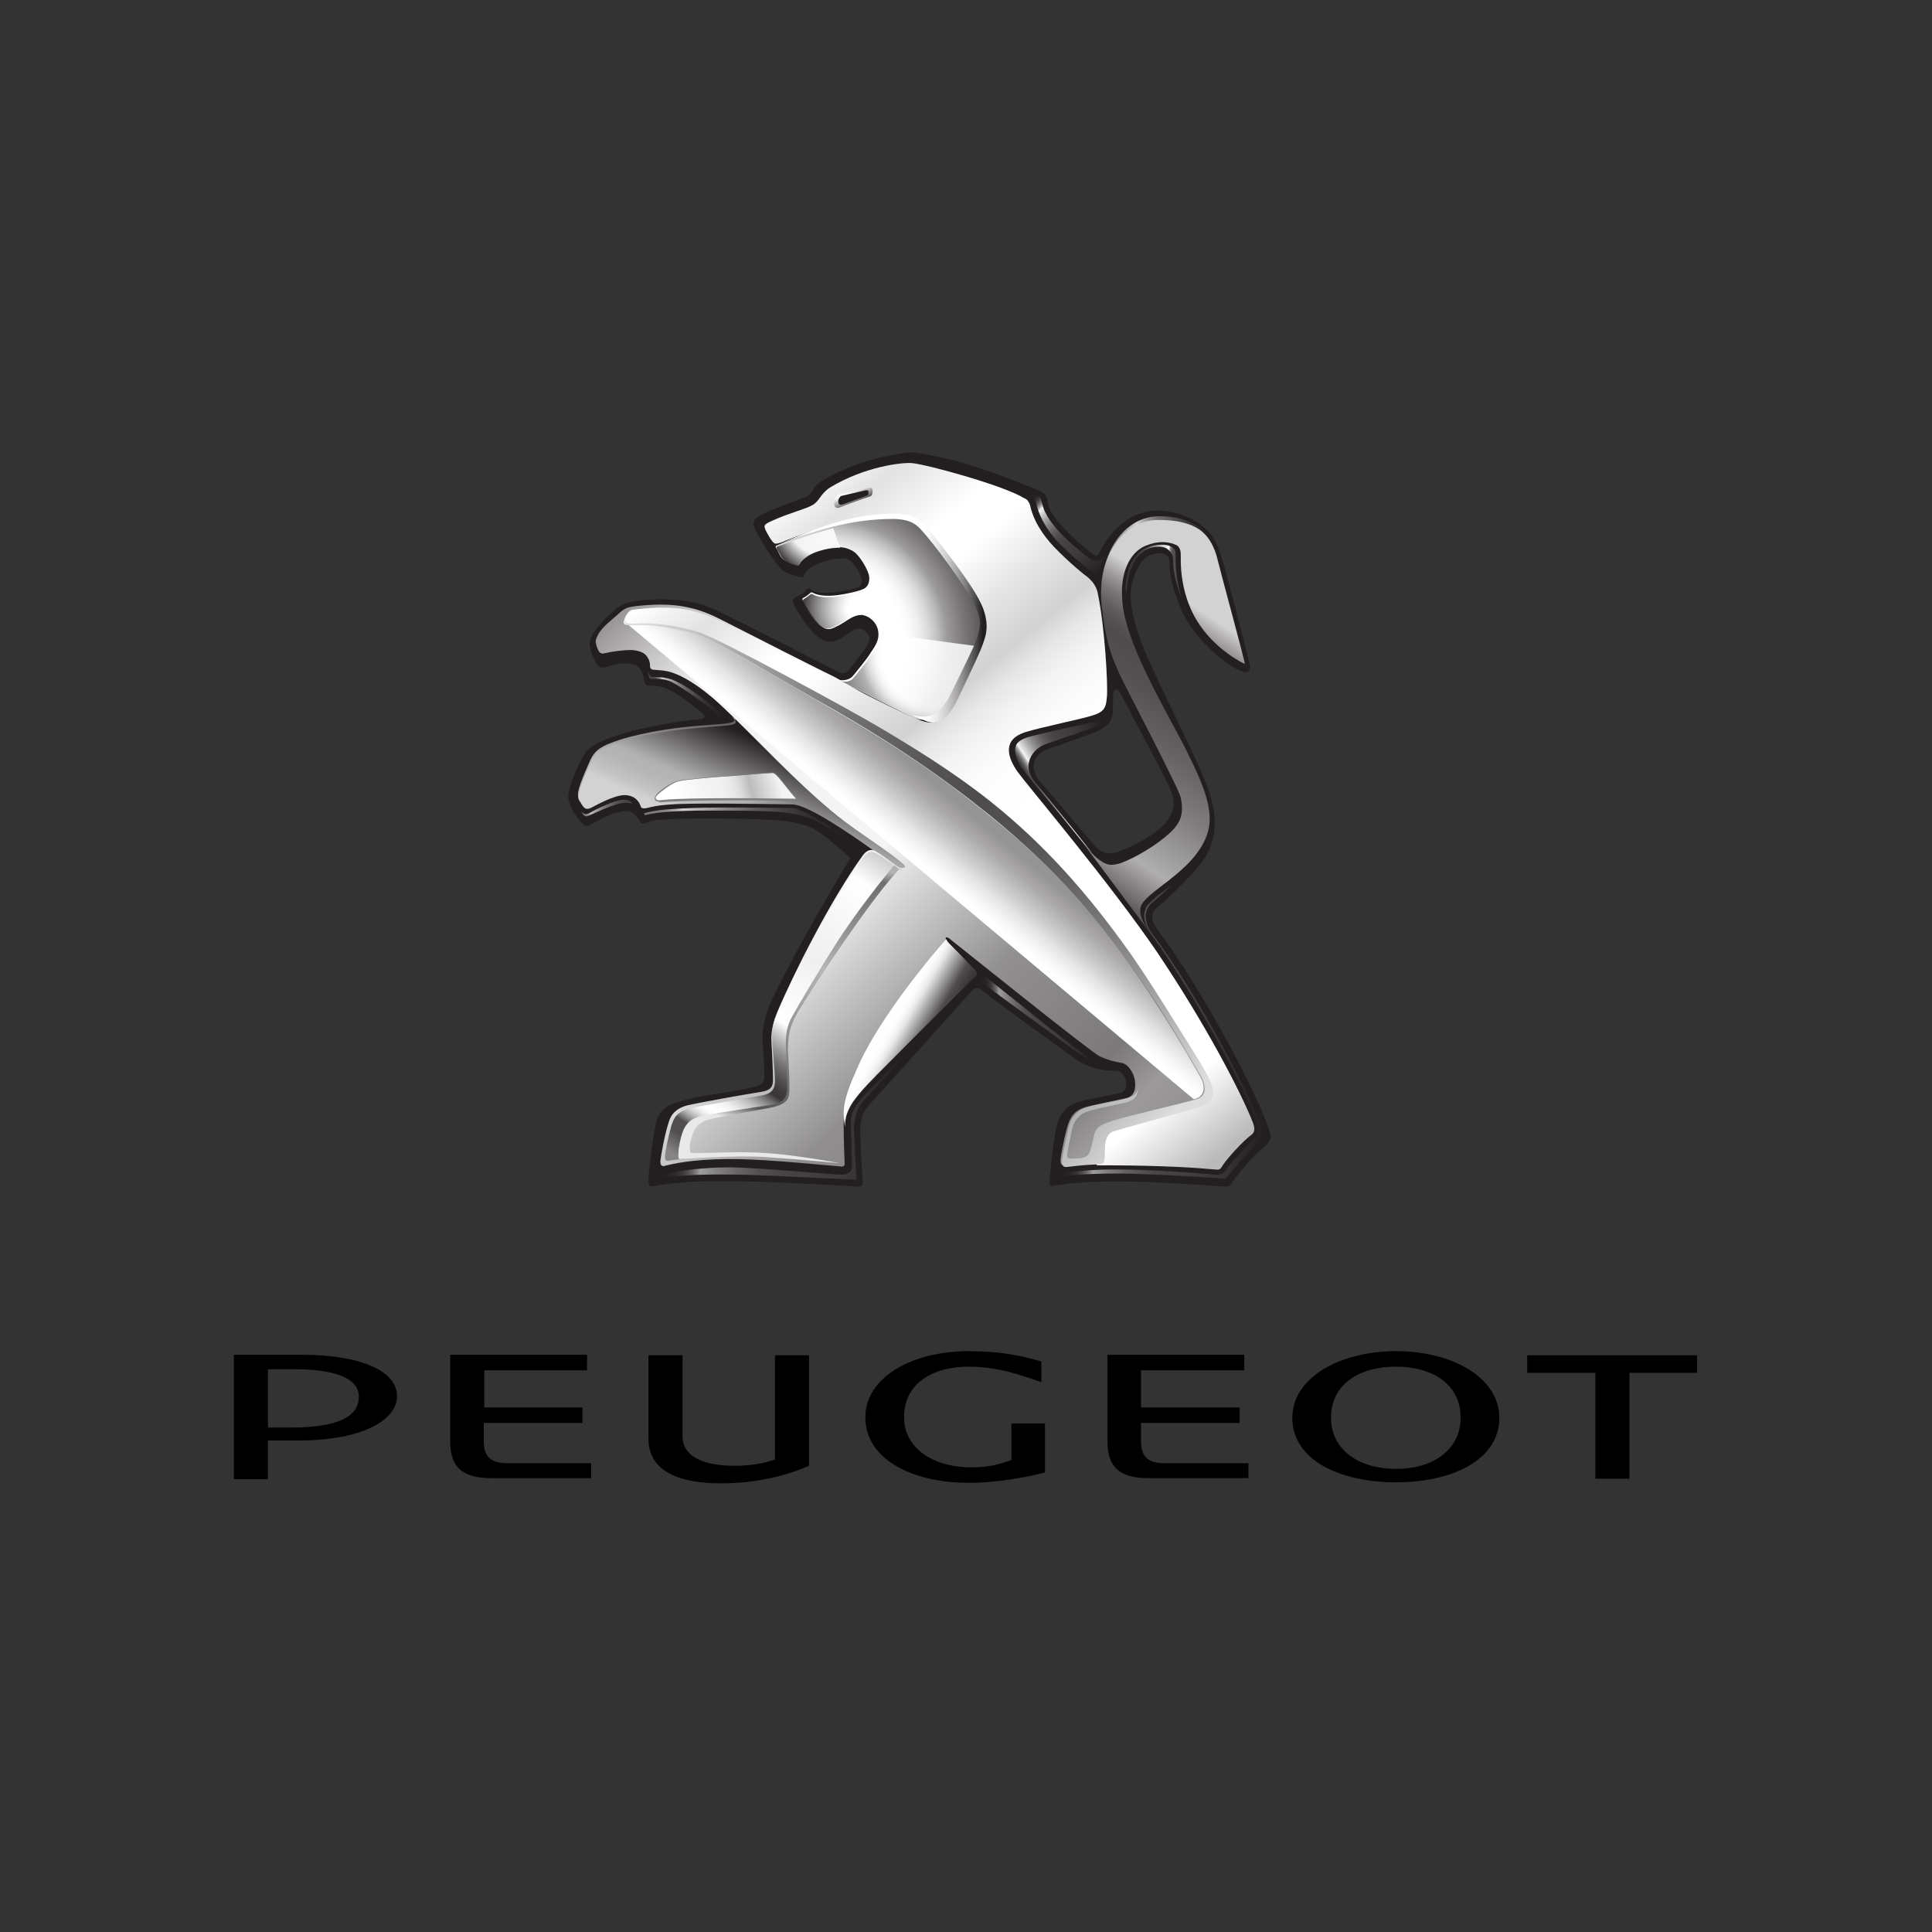 <?xml version="1.0" encoding="utf-8"?>
<!-- Generator: Adobe Illustrator 23.0.6, SVG Export Plug-In . SVG Version: 6.00 Build 0)  -->
<svg version="1.1" id="Laag_1" xmlns="http://www.w3.org/2000/svg" xmlns:xlink="http://www.w3.org/1999/xlink" x="0px" y="0px"
	 viewBox="0 0 374.2 374.2" style="enable-background:new 0 0 374.2 374.2;" xml:space="preserve">
<rect x="0" y="0" width="374.2" height="374.2" fill="#333333" stroke="none"/>
<style type="text/css">
	.st0{fill:#231F20;}
	.st1{fill:url(#SVGID_1_);}
	.st2{fill:url(#SVGID_2_);}
	.st3{fill:url(#SVGID_3_);}
	.st4{fill:url(#SVGID_4_);}
	.st5{fill:url(#SVGID_5_);}
	.st6{fill:url(#SVGID_6_);}
	.st7{opacity:0.85;fill:url(#SVGID_7_);}
	.st8{opacity:0.85;fill:url(#SVGID_8_);}
	.st9{opacity:0.85;fill:url(#SVGID_9_);}
	.st10{fill:url(#SVGID_10_);}
	.st11{fill:#7F7D7E;}
	.st12{fill:url(#SVGID_11_);}
	.st13{fill:url(#SVGID_12_);}
	.st14{fill:url(#SVGID_13_);}
	.st15{fill:url(#SVGID_14_);}
	.st16{fill:url(#SVGID_15_);}
	.st17{fill:url(#SVGID_16_);}
	.st18{fill:url(#SVGID_17_);}
	.st19{fill:url(#SVGID_18_);}
	.st20{fill:url(#SVGID_19_);}
	.st21{fill:url(#SVGID_20_);}
	.st22{fill:url(#SVGID_21_);}
	.st23{fill:url(#SVGID_22_);}
	.st24{fill:url(#SVGID_23_);}
	.st25{fill:url(#SVGID_24_);}
	.st26{fill:url(#SVGID_25_);}
	.st27{fill:url(#SVGID_26_);}
	.st28{fill:url(#SVGID_27_);}
	.st29{fill:none;}
</style>
<g>
	<g>
		<g>
			<g>
				<path class="st0" d="M245.8,218.8c-2.6-7.8-13.2-27.5-21.5-38.6c-1.8-2.4-1.1-3.7-0.2-4.4c1-0.8,4.1-3.5,7.7-7.6
					c3.7-4.2,4.6-9,2-15.9c-2.6-6.9-11.2-23.2-13-28.6c-2.1-6.2-2.3-9-1-12.4c1.5-4,3.6-4.2,5.2-4.1c0.9,0,1.5,0.9,1.5,1.4
					c0,1.8,0.1,3.9,1.9,8.5c2.7,7.2,9.8,12,12,12.9c1.5,0.7,1.8-0.5,1.7-1.1c-0.1-0.6-2.4-9.6-4.2-16.3c-1.8-7.1-2.7-8.6-4.3-10.1
					c-2.5-2.4-6.4-3.7-9.7-3.6c-7.3,0.3-10.5,7.3-10.9,8c-0.3,0.6-0.5,1-1.2,0.5c-2.1-1.5-8.2-6.6-8.8-9.8c-0.3-1.9-0.7-2.2-2.5-2.9
					c-7.3-2.9-13.7-5.4-20.7-6.6c-2.8-0.5-3-0.7-6.3-0.1c-5.6,1-9,2.3-13.2,4.5c-2.3,1.2-2.6,2-3,2.6c-0.3,0.5-0.7,1-1.6,1.3
					c-1.4,0.5-6.6,2.4-8.4,3.4c-1.1,0.6-1.7,1.3-1.1,2.6c1,2.2,4,6.8,5.3,8c0.8,0.7,2.8,1.2,3.2,1.3c0.5,0.1,0.8,0.3,1-0.1
					c0.2-0.4,0.3-0.9,1.2-1.6c1.4-1,4-1.7,5.4-1.8c1.1-0.1,1.7-0.1,2.2,0.3c0.5,0.4,1.8,1.7,2.2,3.1c0.4,1.3,0.2,1.8-0.6,2.2
					c-0.8,0.3-3,0.8-5.6,1c-2.6,0.2-3.3-0.5-3.5-0.7c-0.1-0.1-0.5-0.4-0.7,0c-0.4,0.6-1.1,1-2.1,1.5c-0.6,0.3-0.9,0.9-0.3,1.8
					c1.7,2.9,3.8,6.1,5.9,6.7c1.6,0.5,2.5,0,4.3-1.3c1.6-1.2,2.7-1.2,3.1-0.8c0.5,0.4,1.5,1.2,1.2,2c-0.4,1.4-3.3,4.9-3.9,5.6
					c-0.5,0.7-1,1-2,0.6c-1.4-0.7-22.1-11.4-24.9-12.5c-3-1.2-5-1.4-8-1.6c-2.4-0.1-5.6,0.1-7.6,0.5c-1.5,0.3-2.3,1-3.7,2.2
					c-1.9,1.7-3.9,4-4.1,5.8c-0.1,1.3,1.3,4.1,1.5,4.2c0.2,0.2,0.4,0.6,1.2,0.5c0.8-0.1,2.9-1.2,5.3-0.7c2.2,0.4,2.4,2.1,2.6,3.5
					c0,0.2,0.3,0.7,0.9,0.7c0.9,0,2.3,0,3.9,0.8c2,0.9,5.9,4,6.5,4.6c0.5,0.5,0.5,1-0.5,1.1c-5,0.4-12.5,1.9-16,3.1
					c-2.5,0.8-5.4,1.9-6.4,3.7c-1.2,2-2.7,5.3-3.1,7.6c-0.4,2.3,2.1,5.2,2.7,5.8c0.4,0.4,0.8,0.7,1.5,0.3c1.2-0.7,4.1-2.5,6.9-2.7
					c1.7-0.1,2.4,1.5,2.8,2.1c0.4,0.6,0.8,0.2,2.3-0.2c2.7-0.7,17.8-0.5,23.1-0.2c2.4,0.1,5.8,0.5,8.3,1.8c2.5,1.4,7,5.6,7,5.6
					s-6,10-9.2,15.9c-3,5.5-5.1,9.6-6.2,12c-1,2.2-1.8,5.3-1.6,7.7c0.3,3.6,0.4,5.4,0.3,7c0,1.4-1.4,1.6-3.2,2
					c-2.6,0.7-7.7,1.1-11.9,2.2c-3.8,0.9-5.2,1.8-5.9,4.8c-0.5,2.3-1.3,8-1.4,10.6c0,1.1-0.1,1.6,1.3,1.3c0.8-0.2,3-0.5,5.8-0.7
					c3.5-0.3,7.3-0.2,10.3-0.2c5.4,0,21.4,0.9,22.5,1c1.4,0.1,1.6,0,1.6-1c-0.1-1.3-0.4-5.3-0.4-7.7c-0.1-2.4-0.4-4.8,1.7-7.2
					c2.2-2.3,18.5-20.5,19.4-21.5c0.8-0.8,1.3-1.6,2.5-0.5c1.2,1.1,14.7,10.8,17.4,12.8c2.7,2,5.3,2.7,8.4,2.7
					c2.2,0,2.8,3.9,0.9,4.3c-1.9,0.4-4.9,1-6.9,1.4c-3.2,0.7-4.2,1.8-5.1,3.9c-0.8,1.8-1.7,10.7-1.7,11.5c0,0.6-0.1,1.4,0.8,1.2
					c3.9-0.8,10.1-1,16.8-0.8c7.6,0.2,15,0.9,16.1,0.9c1.1,0.1,1.2-0.1,1.8-1c1-1.5,3.8-4.8,6.3-6.9
					C246.3,220.7,246.3,220.3,245.8,218.8z M216.5,165c-1.9,0.6-3.2,0.1-4.1-0.8c-0.9-0.9-8.6-10.2-11.1-13
					c-1.2-1.4-2.2-4.7,1.6-6.1c3.1-1.1,8.6-2.9,10.1-3.7c1.5-0.8,2.3-1.6,2.5-3.2c0.1-1.6,0.1-3.4,0.1-3.9c0-0.6,0.8-1.1,1.2-0.4
					c0.3,0.5,1.7,3.2,3.3,6.3c2.5,4.7,5.7,10.5,6.7,13c1,2.4,0.5,4.2-1,6.1C223.8,161.9,217.9,164.6,216.5,165z"/>
			</g>
		</g>
		<linearGradient id="SVGID_1_" gradientUnits="userSpaceOnUse" x1="243.49" y1="106.636" x2="201.097" y2="171.566">
			<stop  offset="0.203" style="stop-color:#D3D2D2"/>
			<stop  offset="0.217" style="stop-color:#C1BFC0"/>
			<stop  offset="0.25" style="stop-color:#989697"/>
			<stop  offset="0.282" style="stop-color:#787676"/>
			<stop  offset="0.314" style="stop-color:#615F5F"/>
			<stop  offset="0.343" style="stop-color:#545151"/>
			<stop  offset="0.368" style="stop-color:#4F4C4D"/>
			<stop  offset="0.444" style="stop-color:#555253"/>
			<stop  offset="0.545" style="stop-color:#656363"/>
			<stop  offset="0.66" style="stop-color:#817E7F"/>
			<stop  offset="0.784" style="stop-color:#A6A5A5"/>
			<stop  offset="0.813" style="stop-color:#B0AEAF"/>
			<stop  offset="1" style="stop-color:#231F20"/>
		</linearGradient>
		<path class="st1" d="M224.4,100.2C224.4,100.2,224.4,100.2,224.4,100.2c-6.1,0-12.2,6.9-11,17.3c0.7,6.4,1.7,9.3,3.6,13.4
			c0.9,2,11.2,21.5,11.7,23.6c0.6,3,0.1,4.8-2.2,6.9c-2.5,2.3-6.7,4.8-9.5,5.8c-0.7,0.2-1.3,0.3-1.8,0.3c-0.6,0-2.2-0.2-5.2-3.9
			l13.2,17.7c-1.7-2.3-2.6-4-2.3-5.5c0.3-1.5,2.7-3.1,5.5-5.3c2.8-2.2,5.9-4.9,7.3-8.6c0.4-1.1,0.6-2.1,0.6-3.3
			c0-3.5-1.7-7.5-3.8-11.8c-2.6-5.6-10.2-17.9-12.4-26.4c-0.6-2.1-0.8-4-0.8-5.7c0-4.9,2.1-8,4.6-9c1.2-0.5,2.3-0.7,3.2-0.7
			c1.4,0,2.4,0.4,2.8,0.6c0.7,0.4,0.8,1.3,0.8,1.9c0,0,0,0.1,0,0.1c0,0.1,0,0.5,0,1c0,2,0.3,6.4,2.6,10.7c2.9,5.4,7.9,8.4,9.8,9.3
			c0.2,0.1-4.6-17.4-5.4-20.7C234.7,104.1,232,100.2,224.4,100.2z"/>
		<linearGradient id="SVGID_2_" gradientUnits="userSpaceOnUse" x1="124.416" y1="153.768" x2="132.097" y2="136.176">
			<stop  offset="3.103500e-02" style="stop-color:#B2B1B1"/>
			<stop  offset="0.2" style="stop-color:#B2B1B1"/>
			<stop  offset="0.99" style="stop-color:#656263"/>
		</linearGradient>
		<path class="st2" d="M141.9,139c1.2,1.2-0.9,1.1-7,1.6c-6.2,0.5-12.5,1.8-15.8,3c-2.4,0.9-3.8,1.5-4.8,3.7c0,0-2,4.3-2.3,6
			c-0.1,0.8-0.1,1.3,0.3,2c0.2,0.4,0.8-11.3,15.8-12c13.3-0.7,16.6-2.1,14-4.6L141.9,139z"/>
		<linearGradient id="SVGID_3_" gradientUnits="userSpaceOnUse" x1="229.309" y1="111.51" x2="219.846" y2="110.615">
			<stop  offset="0.197" style="stop-color:#4F4C4D"/>
			<stop  offset="0.261" style="stop-color:#514E4F"/>
			<stop  offset="0.285" style="stop-color:#585555"/>
			<stop  offset="0.301" style="stop-color:#636161"/>
			<stop  offset="0.315" style="stop-color:#747172"/>
			<stop  offset="0.326" style="stop-color:#898788"/>
			<stop  offset="0.337" style="stop-color:#A4A3A3"/>
			<stop  offset="0.346" style="stop-color:#C4C3C3"/>
			<stop  offset="0.354" style="stop-color:#E8E7E7"/>
			<stop  offset="0.359" style="stop-color:#FFFFFF"/>
			<stop  offset="0.824" style="stop-color:#4F4C4D"/>
			<stop  offset="1" style="stop-color:#393636"/>
		</linearGradient>
		<path class="st3" d="M218.1,115.1c0,0,0.3-3,0.8-4.5c1.3-3.9,3.8-4.7,5.5-4.7c1.1,0,1.7,0.3,2.1,0.8c0.4,0.4,0.6,0.8,0.7,1.4
			c0,1.7,0.1,3.7,1.8,8.2c0.1,0.3,0.2,0.5,0.3,0.8c-1.4-3.6-1.6-7-1.6-8.7c0-0.6,0-1.2,0-1.2c0-1.3-1.4-1.7-2.7-1.7
			c-0.8,0-1.8,0.1-2.9,0.6c-2.1,0.8-4,3.5-4.1,8L218.1,115.1z"/>
		<linearGradient id="SVGID_4_" gradientUnits="userSpaceOnUse" x1="144.172" y1="163.063" x2="151.957" y2="145.232">
			<stop  offset="0" style="stop-color:#D3D2D2"/>
			<stop  offset="0.103" style="stop-color:#C4C3C4"/>
			<stop  offset="0.245" style="stop-color:#B7B5B6"/>
			<stop  offset="0.368" style="stop-color:#B2B1B1"/>
			<stop  offset="0.99" style="stop-color:#231F20"/>
		</linearGradient>
		<path class="st4" d="M142.4,139.5c0.5,1.2-1.3,0.9-7.4,1.5c-6.2,0.5-12.5,1.7-15.8,3c-2.4,0.9-3.8,1.5-4.8,3.7c0,0-2,4.3-2.3,6
			c-0.1,0.8,0.1,1.3,0.5,2c0.6,1,1,1.2,2,0.7c0.8-0.4,4.1-2.3,6.3-2.4c2,0,2.9,1.2,3.2,2.2c0.2,0.6,1.1,0.3,1.2,0.3
			c0.9-0.2,1.7-0.5,4.8-0.7c3.7-0.3,18.1-0.1,23.4,0c4.8,0.1,23.5,14.8,23.8,14.9l0.9-1.9c-6.4-5.3-30-24-35.7-29.6L142.4,139.5z"/>
		<linearGradient id="SVGID_5_" gradientUnits="userSpaceOnUse" x1="219.909" y1="247.118" x2="80.832" y2="105.631">
			<stop  offset="7.692300e-02" style="stop-color:#918F90"/>
			<stop  offset="0.121" style="stop-color:#9C9A9B"/>
			<stop  offset="0.17" style="stop-color:#7B7979"/>
			<stop  offset="0.308" style="stop-color:#918F90"/>
			<stop  offset="0.472" style="stop-color:#F4F4F4"/>
			<stop  offset="0.698" style="stop-color:#F4F4F4"/>
			<stop  offset="0.724" style="stop-color:#E5E5E5"/>
			<stop  offset="0.773" style="stop-color:#BEBCBD"/>
			<stop  offset="0.841" style="stop-color:#7F7D7E"/>
			<stop  offset="0.962" style="stop-color:#4F4C4D"/>
		</linearGradient>
		<path class="st5" d="M196.4,151.1c2.8,3.4,11.3,13.7,18.6,23c11.3,14.5,18.3,25.9,25.7,42.6c0.7,1.7,0.2,1.9-1,2.8
			c-2.3,1.8-1.8,2.6-3.5,5.5c-0.2,0.3-0.6,0.9-1.2,0.8c-1.6-0.1-13.6-1.1-21.5-0.9c-4.7,0.2-5.9,0.5-7,0.7c-0.8,0.2-1.1,0.1-1.1-1
			c0-0.4,0.9-5.4,1.6-7.2c0.7-1.8,1.7-2.5,3.3-3c1.6-0.4,6-1.3,7.8-1.7c1.8-0.4,1.9-2.2,1.7-3.5c-0.2-1.3-1.2-3-2.4-3.3
			c-1.6-0.3-2.6-0.5-4.4-1.3c-1.7-0.8-26.3-20.6-28.6-22.4c-0.6-0.5-1-0.8-1.2-0.6c-0.2,0.2,0.3,0.8,0.5,1c0.4,0.4,4.1,4.3,4.9,5.1
			c0.6,0.6,0.3,0.9,0,1.1c-0.4,0.4-12.1,11.9-16.9,16.9c-4.8,5-8.3,7.9-8.3,11.9c0,4,0.2,7.1,0.2,7.8c0,0.6-0.6,0.6-1.1,0.5
			c-1.5-0.1-13.1-1.3-19.5-1.4c-6.5-0.1-11.2,0.5-14.2,1.3c-0.7,0.2-0.9-0.2-0.9-0.9c0.1-1,0.8-5.1,1.7-7.8c0.6-1.8,2-2.6,3.5-3
			c2.1-0.5,10.4-2,14.2-2.6c2-0.3,2.5-1,2.4-2.7c0-1.7-0.2-5.5-0.3-7.3c-0.1-1.9,0.5-3.9,1.2-5.6c2.9-6.9,10.2-21.5,16.5-30.2
			c0.7-1,1.5-1.2,2.1-1c0.8,0.2,4.6,3.2,4.9,3.3c0.7,0.3,1.5,0,1.1-0.4c-2.2-2.2-8.8-6.2-12.9-9.5c-8-6.4-16.4-15.7-23.1-21.9
			c-3.5-3.2-7.2-5.6-10-6.2c-1-0.2-1.9-0.2-2.8-0.3c-0.4-0.1-0.5-0.4-0.5-0.6c0-0.4,0-1.3-0.8-2.2c-0.6-0.7-2-1-3-1
			c-1.4,0-3.6,0.3-4.9,0.6c-0.6,0.2-0.9,0-1.1-0.2c-0.2-0.2-0.6-1.1-0.7-1.8c-0.1-0.5,0.1-0.9,0.4-1.5c0.8-1.6,2.9-3.1,4.1-4.2
			c1.2-1.2,2-1.2,3.2-1.4c2.8-0.3,6.6-0.6,10.4,0.3c2.8,0.6,5,1.7,7.7,3.1c2.7,1.4,18.5,9.4,20.6,10.4L196.4,151.1z"/>
		<radialGradient id="SVGID_6_" cx="159.727" cy="124.092" r="31.716" gradientUnits="userSpaceOnUse">
			<stop  offset="3.571400e-02" style="stop-color:#FFFFFF"/>
			<stop  offset="0.467" style="stop-color:#FFFFFF"/>
			<stop  offset="0.521" style="stop-color:#FBFBFB"/>
			<stop  offset="0.578" style="stop-color:#EFEEEE"/>
			<stop  offset="0.635" style="stop-color:#DADADA"/>
			<stop  offset="0.693" style="stop-color:#BEBDBD"/>
			<stop  offset="0.747" style="stop-color:#9C9A9B"/>
			<stop  offset="0.846" style="stop-color:#7B7979"/>
			<stop  offset="1" style="stop-color:#4F4C4D"/>
		</radialGradient>
		<path class="st6" d="M170.1,122.3c0.3,2-1,3.3-1.7,4.5c-0.8,1.2-2.3,3-3.1,4c-1,1.3-2.9,0.9-2.9,0.9s9.1,4.6,14.4,7.3
			c2.1,1.1,5.3,0.1,7.5-4.1c0.5-1,3.8-7.9,4.6-10c0.8-2.1,2-4.3,0.1-8.3c-1.9-3.9-7.7-11.2-10-14c-1.2-1.5-2.6-2.3-5.7-2.5
			c-3-0.2-6.8,0.3-11.6,1.6c-4.9,1.3-11.2,3.9-11.4,4c-0.1,0.1-0.1,0.2,0,0.4c0.1,0.1,0.7,1.3,0.7,1.3s0.3,0.8,1.3,1.3
			c0.9,0.5,1.9,0.8,2.1,0.8c0.2,0.1,0.4-0.1,0.4-0.2c0.1-0.1,1-1.9,4.4-2.8c1.8-0.5,3-0.5,3.6-0.5c0.9,0,2.3,0.5,3,1.2
			c1.2,1.2,2.3,3.3,2.5,4.2c0.2,0.9,0,2.1-0.9,2.6c-0.9,0.5-3.7,1.1-5.4,1.3c-1.8,0.2-3.5,0.1-4.6-0.5c-0.2-0.1-0.3-0.1-0.4,0
			c-0.4,0.3-0.6,0.6-1.4,1c-0.2,0.1-0.3,0.3-0.1,0.6c0.2,0.3,2.3,3.9,3.6,4.9c1.3,1,2,0.5,3.6-0.3c1.6-0.9,2.6-1.9,4.2-1.9
			C168.5,119.3,169.9,120.7,170.1,122.3z"/>
		
			<radialGradient id="SVGID_7_" cx="166.845" cy="130.908" r="11.195" gradientTransform="matrix(1 0 0 0.964 0 -8.451)" gradientUnits="userSpaceOnUse">
			<stop  offset="3.571400e-02" style="stop-color:#FFFFFF"/>
			<stop  offset="0.228" style="stop-color:#FFFFFF"/>
			<stop  offset="0.3" style="stop-color:#F6F6F6"/>
			<stop  offset="0.42" style="stop-color:#DDDCDC"/>
			<stop  offset="0.573" style="stop-color:#B4B3B3"/>
			<stop  offset="0.753" style="stop-color:#7C7A7A"/>
			<stop  offset="0.953" style="stop-color:#353132"/>
			<stop  offset="1" style="stop-color:#231F20"/>
		</radialGradient>
		<path class="st7" d="M167.2,114.4c-0.9,0.4-3.6,1-5.3,1.2c-1.8,0.2-3.5,0.1-4.5-0.5c-0.2-0.1-0.3-0.1-0.4,0
			c-0.4,0.3-0.6,0.5-1.4,1c-0.2,0.1-0.3,0.3-0.1,0.6c0.2,0.3,2.1,3.6,3.4,4.5c1.3,1,2,0.5,3.6-0.3c1.6-0.8,2.7-1.9,4.3-1.8
			L167.2,114.4z"/>
		<radialGradient id="SVGID_8_" cx="159.847" cy="100.108" r="13.171" gradientUnits="userSpaceOnUse">
			<stop  offset="0.231" style="stop-color:#FFFFFF"/>
			<stop  offset="0.571" style="stop-color:#F6F6F6"/>
			<stop  offset="0.863" style="stop-color:#231F20"/>
		</radialGradient>
		<path class="st8" d="M161.4,102.3c-4.7,1.2-10.6,3.5-10.9,3.6c-0.1,0.1-0.1,0.3,0,0.5c0.1,0.1,0.7,1.2,0.7,1.2s0.3,0.7,1.2,1.2
			c0.9,0.5,1.6,0.7,1.9,0.8c0.2,0.1,0.4-0.1,0.4-0.2c0.1-0.1,1-1.9,4.4-2.8c1.8-0.5,3-0.5,3.6-0.5L161.4,102.3z"/>
		<radialGradient id="SVGID_9_" cx="181.911" cy="125.805" r="44.359" gradientUnits="userSpaceOnUse">
			<stop  offset="3.571400e-02" style="stop-color:#FFFFFF"/>
			<stop  offset="0.253" style="stop-color:#FFFFFF"/>
			<stop  offset="0.272" style="stop-color:#FBFBFB"/>
			<stop  offset="0.292" style="stop-color:#EFEEEE"/>
			<stop  offset="0.312" style="stop-color:#DADADA"/>
			<stop  offset="0.333" style="stop-color:#BEBDBD"/>
			<stop  offset="0.346" style="stop-color:#A7A6A6"/>
			<stop  offset="0.412" style="stop-color:#7B7979"/>
			<stop  offset="0.472" style="stop-color:#4F4C4D"/>
			<stop  offset="0.857" style="stop-color:#4F4C4D"/>
		</radialGradient>
		<path class="st9" d="M170.2,122.6c0.3,2-1,3.4-1.7,4.6c-0.8,1.2-2.3,3-3.1,4c-1,1.3-2.5,0.7-2.5,0.7s8.6,4.4,13.9,7
			c2.1,1.1,5.2,0.3,7.4-3.8c0.5-1,3.8-7.9,4.6-10L170.2,122.6z"/>
		<g>
			<linearGradient id="SVGID_10_" gradientUnits="userSpaceOnUse" x1="150.921" y1="151.044" x2="129.203" y2="156.474">
				<stop  offset="0" style="stop-color:#F4F4F4"/>
				<stop  offset="5.726148e-02" style="stop-color:#E7E7E7"/>
				<stop  offset="0.258" style="stop-color:#BDBCBC"/>
				<stop  offset="0.285" style="stop-color:#C8C7C8"/>
				<stop  offset="0.346" style="stop-color:#DCDBDB"/>
				<stop  offset="0.415" style="stop-color:#EAE9E9"/>
				<stop  offset="0.501" style="stop-color:#F2F1F1"/>
				<stop  offset="0.648" style="stop-color:#F4F4F4"/>
				<stop  offset="0.896" style="stop-color:#FFFFFF"/>
			</linearGradient>
			<path class="st10" d="M127.2,155.1c-0.4-0.2-0.4-0.6,0.1-1.2c0.3-0.3,2.7-2.3,4.1-2.6c1.5-0.3,6.7-0.8,8.9-0.9
				c0.6,0,8.6-0.7,9.4-0.7c0.7,0,2.6,2.9,4.7,5.2c-0.3,0-7.2-0.1-13.2-0.1c-5.6,0-10.5,0.2-12.4,0.3
				C128.3,155.1,127.6,155.2,127.2,155.1z"/>
			<path class="st11" d="M127.2,155.2l0-0.1L127.2,155.2c-0.2-0.1-0.4-0.3-0.4-0.5l0,0c0-0.3,0.2-0.6,0.4-0.9l0,0
				c0.3-0.4,2.7-2.3,4.2-2.6l0,0c1.5-0.3,6.7-0.8,8.9-0.9l0,0c0.6,0,8.3-0.7,9.3-0.7l0,0c0,0,0,0,0.1,0l0,0c0.2,0,0.5,0.2,0.8,0.5
				l0,0c0.3,0.3,0.7,0.8,1.1,1.3l0,0c0.8,1,1.8,2.3,2.9,3.5l0,0l0.2,0.2l-0.2,0c0,0-0.1,0-0.1,0l0,0c-0.9,0-6.9-0.1-12.2-0.1l0,0
				c-0.3,0-0.5,0-0.8,0l0,0c-5.6,0-10.5,0.2-12.3,0.3l0,0c-0.4,0-0.9,0.1-1.2,0.1l0,0C127.5,155.2,127.3,155.2,127.2,155.2
				L127.2,155.2z M127.7,155c0.4,0,0.8-0.1,1.2-0.1l0,0c1.8-0.2,6.8-0.3,12.4-0.3l0,0c0.3,0,0.5,0,0.8,0l0,0
				c5.2,0,10.9,0.1,12.1,0.1l0,0c-1.6-1.7-2.9-3.7-3.8-4.5l0,0c-0.3-0.3-0.6-0.5-0.7-0.5l0,0c0,0,0,0-0.1,0l0,0
				c-1,0-8.7,0.7-9.3,0.7l0,0c-2.2,0.1-7.4,0.6-8.8,0.9l0,0c-1.4,0.3-3.8,2.3-4.1,2.6l0,0c-0.3,0.3-0.4,0.5-0.4,0.7l0,0
				c0,0.1,0.1,0.2,0.2,0.3l0,0l0,0C127.4,155,127.5,155,127.7,155L127.7,155z"/>
		</g>
		<g>
			<g>
				
					<linearGradient id="SVGID_11_" gradientUnits="userSpaceOnUse" x1="991.686" y1="435.094" x2="1218.656" y2="711.626" gradientTransform="matrix(0.438 0 0 0.438 -284.806 -94.257)">
					<stop  offset="0" style="stop-color:#FFFFFF"/>
					<stop  offset="6.896600e-02" style="stop-color:#E2E2E2"/>
					<stop  offset="0.157" style="stop-color:#FFFFFF"/>
					<stop  offset="0.203" style="stop-color:#FFFFFF"/>
					<stop  offset="0.272" style="stop-color:#E4E4E4"/>
					<stop  offset="0.33" style="stop-color:#D3D2D2"/>
					<stop  offset="0.359" style="stop-color:#E6E6E6"/>
					<stop  offset="0.393" style="stop-color:#F4F4F4"/>
					<stop  offset="0.434" style="stop-color:#FCFCFC"/>
					<stop  offset="0.502" style="stop-color:#FFFFFF"/>
					<stop  offset="0.885" style="stop-color:#FFFFFF"/>
					<stop  offset="0.98" style="stop-color:#BBBABA"/>
				</linearGradient>
				<path class="st12" d="M242.7,217.5c-2.4-6.1-9.3-19.3-18.6-33.1c-9.2-13.5-24.8-31.9-27-34.9c-2.1-3-2.9-6.3,1.5-7.7
					c2.9-0.9,9.8-2.3,12.6-3.1c2.8-0.8,3-1.6,3.2-3.8c0.2-2.3-0.4-13.5-1.8-20.1c-0.3-1.4-1.2-2.5-2.3-3.3c-1-0.7-4.8-4-6.9-6.4
					c-2.4-2.8-3.5-5.3-3.9-7.3c0,0-0.1-0.4-0.5-0.9c-0.2-0.2-0.3-0.3-0.6-0.4c-4.1-2.5-18.7-6.5-21.7-6.8c-2-0.2-9.3,0.7-15.9,4.7
					c-1.9,1.2-2,2.6-3.4,3.4c-1.3,0.8-4.4,1.5-7.7,3c-1.8,0.8-1.8,0.9-1.4,1.9c0.2,0.4,1.3,2.6,1.9,2.6c0.6,0,1.3-0.3,2-0.6
					c1-0.4,7.4-2.9,12.5-4c5.7-1.2,11.8-1.3,14,1c3.3,3.5,9.1,11.3,10.8,14.7c1.7,3.4,1.6,5,0.4,8.4c-1.1,3.2-5.1,11.5-6.2,13.2
					c-1.2,1.7-2.6,2.7-6,1.3c-3.7-1.5-17.2-8.4-20.1-9.9c-2-1-10.3-5.2-16.7-8.4c-2.3-1.2-4.3-2-6.4-2.6c-4.6-1.2-9.6-0.6-12-0.3
					c-1,0.2-1.7,1.9-1.7,2.5c0.1,0.9,2.5,0.2,4.6,0.4c1.6,0.1,7.3,0.7,10.5,2c3.4,1.4,20.6,10.7,25,13c33.1,18,47.2,29.6,72.8,72.6
					c1.1,1.9,1.7,4.3-0.1,4.8c-2.6,0.8-13.5,2.8-16.8,3.9c-2.8,0.9-3.1,1.1-3.5,2.5c-0.5,1.6-1.2,4.7-1,5.3c0.1,0.3-0.1,0.6,0.4,0.6
					c3.1,0,14.1,0,22.5,0.8c1,0.1,1.1,0.1,1.7-0.9c0.7-1.1,3.7-4.5,5.6-5.9C243.3,219,242.8,217.9,242.7,217.5z"/>
			</g>
		</g>
		<linearGradient id="SVGID_12_" gradientUnits="userSpaceOnUse" x1="124.608" y1="119.968" x2="226.278" y2="216.533">
			<stop  offset="0" style="stop-color:#DEDDDE"/>
			<stop  offset="2.050857e-03" style="stop-color:#DDDDDD"/>
			<stop  offset="0.126" style="stop-color:#ABA9AA"/>
			<stop  offset="0.243" style="stop-color:#838181"/>
			<stop  offset="0.349" style="stop-color:#676465"/>
			<stop  offset="0.44" style="stop-color:#555253"/>
			<stop  offset="0.507" style="stop-color:#4F4C4D"/>
			<stop  offset="0.578" style="stop-color:#545152"/>
			<stop  offset="0.662" style="stop-color:#625F60"/>
			<stop  offset="0.753" style="stop-color:#7A7778"/>
			<stop  offset="0.849" style="stop-color:#9B9999"/>
			<stop  offset="0.947" style="stop-color:#C4C3C4"/>
			<stop  offset="1" style="stop-color:#DEDDDE"/>
		</linearGradient>
		<path class="st13" d="M234.9,211.1c-0.2-1.7-1.8-4.3-4.6-8.8c-2.9-4.5-6.5-10.6-11.2-17.4c-8.5-12-16.9-21.4-27.3-29.7
			c-7.7-6.1-15.7-10.9-21.6-14.4c-5.9-3.5-30.9-17.1-34.7-18.3c-3.5-1.1-6.3-1.5-8.8-1.7c-1.7-0.2-3.1,0-4.6,0
			c-1.4,0-0.9-1.2-0.7-1.6c-0.1,0.3-1,1.9,0.4,1.9c1,0,3.4-0.1,5,0.1c3.1,0.3,7,1.2,9.4,2.1c3.5,1.4,19.8,11.1,24,13.4
			c12.7,7.2,22.3,13.8,31.4,21.1c13.8,11.2,25.8,24.1,40.8,50.3c0.6,1,0.9,1.8,0.9,2.7c0.1,1.5-1.2,2-1.6,2.1
			c-2.6,0.8-13.2,3.2-16.3,4.2c-2.7,0.9-3.2,1.5-3.5,2.8c-0.1,0.5-0.6,3-1.1,3.7c-0.5,0.7-1.7,0.8-3,0.8c-0.8,0-1.2,0-1.1-0.8
			c0.1-0.9,0.6-3.3,0.9-4.7c0.3-1.4,0.9-2.4,2.1-3.2c1.3-0.8,5.6-1.5,8.1-2.1c2.5-0.6,2.6-1.7,2.6-3.6c0,2-0.7,2.4-3.2,3
			c-2.5,0.6-6.7,1.1-8.1,2.1c-1.3,0.9-1.9,2.2-2.1,3.2c-0.8,3.5-1.4,6.1-1.3,6.9c0.1,0.8,0.4,0.9,1.2,0.8c0.9-0.1,3-0.4,6.2-0.5
			c0.9,0,0.9-1.1,0.9-2.4c0-0.5,0-1.8,0.3-2.5c0.2-0.7,0.7-1.3,1.5-1.5c1.8-0.6,11.6-3.2,16.6-4.7
			C234.2,213.8,235.1,213.1,234.9,211.1z"/>
		<linearGradient id="SVGID_13_" gradientUnits="userSpaceOnUse" x1="173.607" y1="166.696" x2="133.988" y2="225.927">
			<stop  offset="0" style="stop-color:#C8C7C7"/>
			<stop  offset="0.1" style="stop-color:#FFFFFF"/>
			<stop  offset="0.349" style="stop-color:#F0EFEF"/>
			<stop  offset="0.411" style="stop-color:#F6F6F6"/>
			<stop  offset="0.538" style="stop-color:#FFFFFF"/>
			<stop  offset="0.568" style="stop-color:#CECECE"/>
			<stop  offset="0.605" style="stop-color:#9A9898"/>
			<stop  offset="0.639" style="stop-color:#706D6E"/>
			<stop  offset="0.67" style="stop-color:#524F50"/>
			<stop  offset="0.696" style="stop-color:#403C3D"/>
			<stop  offset="0.714" style="stop-color:#393636"/>
			<stop  offset="0.715" style="stop-color:#3B3738"/>
			<stop  offset="0.733" style="stop-color:#6E6C6C"/>
			<stop  offset="0.751" style="stop-color:#9A9999"/>
			<stop  offset="0.769" style="stop-color:#BFBEBE"/>
			<stop  offset="0.788" style="stop-color:#DBDADA"/>
			<stop  offset="0.806" style="stop-color:#EFEFEF"/>
			<stop  offset="0.824" style="stop-color:#FBFBFB"/>
			<stop  offset="0.841" style="stop-color:#FFFFFF"/>
			<stop  offset="0.851" style="stop-color:#FAFAFA"/>
			<stop  offset="0.861" style="stop-color:#EDEDED"/>
			<stop  offset="0.872" style="stop-color:#D7D6D6"/>
			<stop  offset="0.883" style="stop-color:#B8B7B7"/>
			<stop  offset="0.895" style="stop-color:#908E8F"/>
			<stop  offset="0.907" style="stop-color:#605D5E"/>
			<stop  offset="0.91" style="stop-color:#514E4F"/>
			<stop  offset="0.945" style="stop-color:#514E4F"/>
			<stop  offset="1" style="stop-color:#868484"/>
		</linearGradient>
		<path class="st14" d="M169.3,165.1c0.7,0.2,1.9,1.1,2.9,1.8c0.8,0.6,1.4,1,1.4,1c-6.6,8.3-16.4,22.6-19.6,28.6
			c-1.6,3.1-1.6,4.4-1.6,7.3c0,2.8,0.4,6.2,0.2,7.8c-0.2,1.6-1.2,2.3-2.8,2.7c-1.6,0.4-11.1,2-13.2,2.6c-2.1,0.6-2.6,1.8-2.9,3.3
			c-0.4,1.5-0.5,2.5-0.7,3.1c-0.2,0.7-0.1,1.1-0.7,1.2c-0.6,0-2.1,0.2-2.7,0.3c-0.7,0.1-0.8-0.1-0.8-0.8c0-0.8,0.7-4.1,1.2-5.8
			c0.5-1.8,1.2-2.9,3.6-3.5c2.4-0.6,12.1-2.2,13.9-2.5c2.1-0.4,2.7-1.3,2.6-3.4c-0.1-2.2-0.4-5.1-0.5-7c-0.1-1.9,0-3.4,0.7-5
			c0.7-1.8,4.1-9.3,7-14.5c4-7.3,8.9-15,9.8-16.2C167.8,165.2,168.4,164.8,169.3,165.1z"/>
		<linearGradient id="SVGID_14_" gradientUnits="userSpaceOnUse" x1="169.185" y1="197.548" x2="179.641" y2="203.707">
			<stop  offset="0.2" style="stop-color:#FFFFFF"/>
			<stop  offset="0.325" style="stop-color:#FDFDFD"/>
			<stop  offset="0.398" style="stop-color:#F4F4F4"/>
			<stop  offset="0.459" style="stop-color:#E6E6E6"/>
			<stop  offset="0.511" style="stop-color:#D3D2D2"/>
			<stop  offset="0.521" style="stop-color:#CFCECE"/>
			<stop  offset="0.835" style="stop-color:#4F4C4D"/>
			<stop  offset="0.951" style="stop-color:#413D3E"/>
			<stop  offset="1" style="stop-color:#393636"/>
		</linearGradient>
		<path class="st15" d="M163.7,218.2c-0.1-1.7,0.5-3.3,1.6-4.9c1.5-2.1,3.7-4.3,6.5-7.1c4.9-5,16.7-16.6,17.1-17.1
			c0.3-0.3,0.6-0.6-0.1-1.3c-1.2-1.1-1.8-1.9-3.6-3.7c-1.1-1.1-1.9-1.8-1.9-2.2c0-0.1-13.2,14.8-17.6,25.8c-1.8,3.9-2.3,6.2-2.3,8.1
			C163.5,217.6,163.7,218.2,163.7,218.2z"/>
		<linearGradient id="SVGID_15_" gradientUnits="userSpaceOnUse" x1="175.048" y1="169.228" x2="186.051" y2="156.055">
			<stop  offset="2.197800e-02" style="stop-color:#FFFFFF"/>
			<stop  offset="0.183" style="stop-color:#FFFFFF"/>
			<stop  offset="0.209" style="stop-color:#FFFFFF"/>
			<stop  offset="0.313" style="stop-color:#F7F7F7"/>
			<stop  offset="0.472" style="stop-color:#E2E2E2"/>
			<stop  offset="0.5" style="stop-color:#DEDDDE"/>
			<stop  offset="0.556" style="stop-color:#D4D3D4"/>
			<stop  offset="0.813" style="stop-color:#ACAAAB"/>
			<stop  offset="0.945" style="stop-color:#9C9A9B"/>
			<stop  offset="1" style="stop-color:#959494"/>
		</linearGradient>
		<path class="st16" d="M121.8,121.1c1.8,0,3.6-0.1,5.2,0.1c3.1,0.4,7,1.2,9.4,2.2c1.3,0.5,4.3,2.2,7.7,4.1
			c6.1,3.4,13.6,7.9,16.3,9.4c9.3,5.3,17.1,10.3,24.1,15.5c2.5,1.9,5,3.8,7.4,5.8c13.9,11.2,25.3,23.6,40.5,50.2
			c0.6,1,0.8,1.9,0.7,2.7c-0.1,0.8-0.7,1.6-1.9,1.8L121.8,121.1z"/>
		<linearGradient id="SVGID_16_" gradientUnits="userSpaceOnUse" x1="199.333" y1="95.733" x2="213.659" y2="110.387">
			<stop  offset="0" style="stop-color:#231F20"/>
			<stop  offset="4.528606e-02" style="stop-color:#252223"/>
			<stop  offset="7.122619e-02" style="stop-color:#2D2A2B"/>
			<stop  offset="9.228840e-02" style="stop-color:#3B3839"/>
			<stop  offset="0.111" style="stop-color:#4F4C4C"/>
			<stop  offset="0.128" style="stop-color:#686666"/>
			<stop  offset="0.143" style="stop-color:#878586"/>
			<stop  offset="0.158" style="stop-color:#ACABAB"/>
			<stop  offset="0.171" style="stop-color:#D6D5D5"/>
			<stop  offset="0.179" style="stop-color:#F4F4F4"/>
			<stop  offset="0.225" style="stop-color:#CDCCCC"/>
			<stop  offset="0.282" style="stop-color:#A3A2A2"/>
			<stop  offset="0.34" style="stop-color:#817F7F"/>
			<stop  offset="0.398" style="stop-color:#666464"/>
			<stop  offset="0.457" style="stop-color:#535051"/>
			<stop  offset="0.517" style="stop-color:#484545"/>
			<stop  offset="0.579" style="stop-color:#444142"/>
			<stop  offset="0.726" style="stop-color:#3D3A3A"/>
			<stop  offset="0.942" style="stop-color:#292627"/>
			<stop  offset="1" style="stop-color:#231F20"/>
		</linearGradient>
		<path class="st17" d="M212.4,108.6L212.4,108.6L212.4,108.6c-0.6,0-1-0.2-1.3-0.4c-2.2-1.6-8.3-6.4-9.2-10.5c-0.6-1.9,0.1-1-1.8-2
			c-0.6-0.2-1.1-0.4-1.6-0.6c0.2,0.1,0.4,0.2,0.5,0.3c0.3,0.2,0.6,0.4,0.8,0.6c0.7,0.7,0.9,1.4,0.9,1.5c0.4,1.8,1.4,4.2,3.6,6.8
			c2,2.3,6,5.6,6.9,6.2c0.5,0.4,1.1,0.7,1.5,1.2c0.3-1.4,0.7-2.9,1.3-4.3c-0.1,0.2-0.2,0.4-0.4,0.6
			C213.4,108.2,213,108.6,212.4,108.6z"/>
		<linearGradient id="SVGID_17_" gradientUnits="userSpaceOnUse" x1="201.05" y1="156.636" x2="217.353" y2="145.932">
			<stop  offset="0" style="stop-color:#231F20"/>
			<stop  offset="4.528606e-02" style="stop-color:#252223"/>
			<stop  offset="7.122619e-02" style="stop-color:#2D2A2B"/>
			<stop  offset="9.228840e-02" style="stop-color:#3B3839"/>
			<stop  offset="0.111" style="stop-color:#4F4C4C"/>
			<stop  offset="0.128" style="stop-color:#686666"/>
			<stop  offset="0.143" style="stop-color:#878586"/>
			<stop  offset="0.158" style="stop-color:#ACABAB"/>
			<stop  offset="0.171" style="stop-color:#D6D5D5"/>
			<stop  offset="0.179" style="stop-color:#F4F4F4"/>
			<stop  offset="0.225" style="stop-color:#CDCCCC"/>
			<stop  offset="0.282" style="stop-color:#A3A2A2"/>
			<stop  offset="0.34" style="stop-color:#817F7F"/>
			<stop  offset="0.398" style="stop-color:#666464"/>
			<stop  offset="0.457" style="stop-color:#535051"/>
			<stop  offset="0.517" style="stop-color:#484545"/>
			<stop  offset="0.579" style="stop-color:#444142"/>
			<stop  offset="0.726" style="stop-color:#3D3A3A"/>
			<stop  offset="0.942" style="stop-color:#292627"/>
			<stop  offset="1" style="stop-color:#231F20"/>
		</linearGradient>
		<path class="st18" d="M199,142.8c-2,0.7-2.3,1.4-2.4,2.4v0c0,0.9,0.4,2.4,1.4,3.7c1.1,1.5,6.2,7.4,12,14.6
			c0.7,0.8,0.9,1.1,1.5,1.7c-0.2-0.3-8.3-10.5-10.8-13.4c-0.7-0.8-1.5-2-1.5-3.4c0-1.5,1.1-3.5,3.4-4.3c3.1-1.1,8.7-2.9,10-3.6
			c1.2-0.7,1.6-1,1.8-1.9c-0.6,0.5-1.5,0.9-2.5,1.2C208.9,140.5,201.8,142,199,142.8z"/>
		<g>
			<linearGradient id="SVGID_18_" gradientUnits="userSpaceOnUse" x1="214.133" y1="104.589" x2="235.543" y2="104.589">
				<stop  offset="0" style="stop-color:#656263"/>
				<stop  offset="0.286" style="stop-color:#D3D2D2"/>
				<stop  offset="0.337" style="stop-color:#AEACAD"/>
				<stop  offset="0.391" style="stop-color:#8E8C8D"/>
				<stop  offset="0.442" style="stop-color:#777576"/>
				<stop  offset="0.491" style="stop-color:#6A6768"/>
				<stop  offset="0.533" style="stop-color:#656263"/>
				<stop  offset="0.758" style="stop-color:#393636"/>
				<stop  offset="1" style="stop-color:#231F20"/>
			</linearGradient>
			<path class="st19" d="M214.1,109.2c1.1-3.9,4.7-8.5,10.3-8.5c7.2,0,10.1,2.7,11.1,6.7c-1.3-5.7-6.3-7.5-11.2-7.4
				C218.9,100.1,215.2,104.8,214.1,109.2z"/>
		</g>
		<linearGradient id="SVGID_19_" gradientUnits="userSpaceOnUse" x1="126.748" y1="215.925" x2="176.116" y2="215.925">
			<stop  offset="0" style="stop-color:#231F20"/>
			<stop  offset="5.329661e-02" style="stop-color:#252223"/>
			<stop  offset="8.382255e-02" style="stop-color:#2D2A2B"/>
			<stop  offset="0.109" style="stop-color:#3B3839"/>
			<stop  offset="0.13" style="stop-color:#4F4C4C"/>
			<stop  offset="0.15" style="stop-color:#686566"/>
			<stop  offset="0.168" style="stop-color:#878585"/>
			<stop  offset="0.179" style="stop-color:#9E9D9D"/>
			<stop  offset="0.249" style="stop-color:#817F7F"/>
			<stop  offset="0.329" style="stop-color:#666464"/>
			<stop  offset="0.41" style="stop-color:#535051"/>
			<stop  offset="0.493" style="stop-color:#484545"/>
			<stop  offset="0.579" style="stop-color:#444142"/>
			<stop  offset="0.726" style="stop-color:#3D3A3A"/>
			<stop  offset="0.942" style="stop-color:#292627"/>
			<stop  offset="1" style="stop-color:#231F20"/>
		</linearGradient>
		<path class="st20" d="M167.5,212.9c1-1,4.7-5.1,8.6-9.5c-1.3,1.3-2.4,2.5-3.4,3.4c-5.5,5.7-8.1,7.4-7.9,11c0.1,2.1,0.2,7.2,0.2,8
			c0,0.5,0,1-0.8,1.5c-0.4,0.2-1.2,0.2-1.6,0.2c-1.5,0-16.1-1.4-21.2-1.4c-5.1,0-9.5,0.6-12.2,1.2c-0.4,0.1-1.5,0-2-0.6
			c-0.2-0.3-0.3-0.7-0.3-1c-0.1,1-0.2,2.2-0.2,2.7c0.9-0.2,3.1-0.5,5.9-0.7c3.6-0.3,7.7-0.2,10.4-0.2c2.7,0,22.8,1,22.9,1
			c-0.1-1.5-0.3-5.2-0.4-7.5c0-0.6,0-0.6-0.1-2.2C165.4,216.9,165.8,214.8,167.5,212.9z"/>
		<linearGradient id="SVGID_20_" gradientUnits="userSpaceOnUse" x1="189.565" y1="196.978" x2="211.645" y2="196.978">
			<stop  offset="0" style="stop-color:#231F20"/>
			<stop  offset="5.329661e-02" style="stop-color:#252223"/>
			<stop  offset="8.382255e-02" style="stop-color:#2D2A2B"/>
			<stop  offset="0.109" style="stop-color:#3B3839"/>
			<stop  offset="0.13" style="stop-color:#4F4C4C"/>
			<stop  offset="0.15" style="stop-color:#686566"/>
			<stop  offset="0.168" style="stop-color:#878585"/>
			<stop  offset="0.179" style="stop-color:#9E9D9D"/>
			<stop  offset="0.249" style="stop-color:#817F7F"/>
			<stop  offset="0.329" style="stop-color:#666464"/>
			<stop  offset="0.41" style="stop-color:#535051"/>
			<stop  offset="0.493" style="stop-color:#484545"/>
			<stop  offset="0.579" style="stop-color:#444142"/>
			<stop  offset="0.726" style="stop-color:#3D3A3A"/>
			<stop  offset="0.942" style="stop-color:#292627"/>
			<stop  offset="1" style="stop-color:#231F20"/>
		</linearGradient>
		<path class="st21" d="M208.3,203.6c1.1,0.8,2.2,1.4,3.3,1.8c-0.9-0.6-2.3-1.7-4.1-3c-2.6-2-5.9-4.6-9.2-7.3
			c-2.8-2.2-5.6-4.5-8-6.4c0,0.8-0.6,1.3-0.8,1.4c0.6,0.1,1.1,0.4,1.5,0.8C192.1,191.8,205.7,201.6,208.3,203.6z"/>
		<linearGradient id="SVGID_21_" gradientUnits="userSpaceOnUse" x1="204.348" y1="199.945" x2="244.905" y2="199.945">
			<stop  offset="0" style="stop-color:#231F20"/>
			<stop  offset="5.329661e-02" style="stop-color:#252223"/>
			<stop  offset="8.382255e-02" style="stop-color:#2D2A2B"/>
			<stop  offset="0.109" style="stop-color:#3B3839"/>
			<stop  offset="0.13" style="stop-color:#4F4C4C"/>
			<stop  offset="0.15" style="stop-color:#686566"/>
			<stop  offset="0.168" style="stop-color:#878585"/>
			<stop  offset="0.179" style="stop-color:#9E9D9D"/>
			<stop  offset="0.249" style="stop-color:#817F7F"/>
			<stop  offset="0.329" style="stop-color:#666464"/>
			<stop  offset="0.41" style="stop-color:#535051"/>
			<stop  offset="0.493" style="stop-color:#484545"/>
			<stop  offset="0.579" style="stop-color:#444142"/>
			<stop  offset="0.726" style="stop-color:#3D3A3A"/>
			<stop  offset="0.942" style="stop-color:#292627"/>
			<stop  offset="1" style="stop-color:#231F20"/>
		</linearGradient>
		<path class="st22" d="M244.3,220.8c0.5-0.4,0.6-0.3,0.6-0.7c0-0.3-0.1-0.7-0.4-1.3c-2.7-7.8-13.2-27.2-21.3-37.9
			c-0.8-1-1.3-2.4-1.3-3.4c0-1.2,0.6-2.1,1.3-2.7c0.6-0.5,1.9-1.6,3.7-3.4c-2.8,2.1-4.8,3.8-5,4.5c-0.1,0.4-0.3,0.8-0.3,1.5
			c0,0.8,0.3,2,1.4,3.6c0.6,0.9,1.3,1.8,1.9,2.7c9.4,13.9,16,27.3,18.5,33.5c0.5,1.5,0.4,2.3-0.1,2.9c0,0-4.9,5-5.5,6
			c-0.3,0.4-0.4,0.7-0.8,1c-0.3,0.3-1.2,0.5-2,0.4c-7.2-0.7-15.1-1-19-1c-5.1,0-8.1,0.5-9.8,0.5c-0.9,0-1.6-0.2-1.7-0.3
			c0,0,0,0,0-0.1c-0.1,0.7-0.1,1.3-0.1,1.5c3.1-0.6,7.3-0.8,11.9-0.8c1.5,0,3,0,4.5,0.1c7.6,0.2,16.5,0.9,16.5,0.9
			C237.4,228.4,241.6,223,244.3,220.8z"/>
		<linearGradient id="SVGID_22_" gradientUnits="userSpaceOnUse" x1="124.58" y1="160.337" x2="166.855" y2="160.337">
			<stop  offset="0" style="stop-color:#7B7979"/>
			<stop  offset="5.911615e-02" style="stop-color:#7D7B7C"/>
			<stop  offset="9.297914e-02" style="stop-color:#858384"/>
			<stop  offset="0.12" style="stop-color:#939192"/>
			<stop  offset="0.144" style="stop-color:#A7A5A6"/>
			<stop  offset="0.166" style="stop-color:#C0BFBF"/>
			<stop  offset="0.179" style="stop-color:#D3D2D2"/>
			<stop  offset="0.273" style="stop-color:#ACABAB"/>
			<stop  offset="0.389" style="stop-color:#828081"/>
			<stop  offset="0.508" style="stop-color:#605D5E"/>
			<stop  offset="0.628" style="stop-color:#454243"/>
			<stop  offset="0.749" style="stop-color:#322F2F"/>
			<stop  offset="0.872" style="stop-color:#272324"/>
			<stop  offset="1" style="stop-color:#231F20"/>
		</linearGradient>
		<path class="st23" d="M166.9,164.2c-2.3-1.6-4.7-3.3-6.9-4.6c-2.9-1.8-5.7-3.1-6.5-3.1c-8.8-0.1-8.8-0.1-14-0.1
			c-4.1,0-7.9,0.2-9.4,0.3c-3.1,0.2-4.6,0.6-4.9,0.7c-0.3,0.1-0.5,0.1-0.5,0.1c0.1,0.1,0.2,0.4,0.2,0.4c0.1,0,0.2-0.1,0.4-0.1
			c1.9-0.5,6-0.8,11.2-0.8c4.9,0,10.3,0,13.1,0.2c2.5,0.1,6,0.5,8.8,2C160.9,160.5,166.6,164.5,166.9,164.2z"/>
		<linearGradient id="SVGID_23_" gradientUnits="userSpaceOnUse" x1="125.512" y1="134.611" x2="140.557" y2="134.611">
			<stop  offset="0" style="stop-color:#444142"/>
			<stop  offset="5.090594e-02" style="stop-color:#464344"/>
			<stop  offset="8.006568e-02" style="stop-color:#4E4B4C"/>
			<stop  offset="0.104" style="stop-color:#5C595A"/>
			<stop  offset="0.124" style="stop-color:#706D6E"/>
			<stop  offset="0.143" style="stop-color:#898787"/>
			<stop  offset="0.161" style="stop-color:#A8A7A7"/>
			<stop  offset="0.177" style="stop-color:#CCCBCC"/>
			<stop  offset="0.179" style="stop-color:#D3D2D2"/>
			<stop  offset="0.273" style="stop-color:#ACABAB"/>
			<stop  offset="0.389" style="stop-color:#828081"/>
			<stop  offset="0.508" style="stop-color:#605D5E"/>
			<stop  offset="0.628" style="stop-color:#454243"/>
			<stop  offset="0.749" style="stop-color:#322F2F"/>
			<stop  offset="0.872" style="stop-color:#272324"/>
			<stop  offset="1" style="stop-color:#231F20"/>
		</linearGradient>
		<path class="st24" d="M140.2,138.6c-3.4-3.1-8.4-6.7-10.8-7.2c-0.8-0.2-2-0.3-3-0.3c-0.7,0-0.7-0.9-0.9-1.1c0,0.1,0.1,1.4,0.5,1.5
			c0.6,0,2.5-0.2,4.1,0.6c2.2,1.1,8,5.3,8.8,6.3C140.1,139.5,141.1,139.4,140.2,138.6z"/>
		<linearGradient id="SVGID_24_" gradientUnits="userSpaceOnUse" x1="112.659" y1="156.553" x2="122.561" y2="156.553">
			<stop  offset="0" style="stop-color:#7B7979"/>
			<stop  offset="6.459829e-02" style="stop-color:#7D7B7C"/>
			<stop  offset="0.102" style="stop-color:#858384"/>
			<stop  offset="0.132" style="stop-color:#939192"/>
			<stop  offset="0.158" style="stop-color:#A7A5A5"/>
			<stop  offset="0.179" style="stop-color:#BDBCBC"/>
			<stop  offset="0.27" style="stop-color:#A3A1A2"/>
			<stop  offset="0.411" style="stop-color:#817F7F"/>
			<stop  offset="0.554" style="stop-color:#666464"/>
			<stop  offset="0.699" style="stop-color:#535051"/>
			<stop  offset="0.847" style="stop-color:#484545"/>
			<stop  offset="1" style="stop-color:#444142"/>
		</linearGradient>
		<path class="st25" d="M121.1,155.5c0.7,0,0.9,0,1.4,0.2c-0.3-0.6-0.7-0.8-1.8-0.8c-1.6,0-5.6,2-6.2,2.4c-0.9,0.5-1.3,0.5-1.9-0.1
			c0.3,0.6,0.7,1,1.1,0.9C114.2,158,119,155.5,121.1,155.5z"/>
		<linearGradient id="SVGID_25_" gradientUnits="userSpaceOnUse" x1="164.731" y1="95.168" x2="165.818" y2="97.559">
			<stop  offset="0" style="stop-color:#FFFFFF"/>
			<stop  offset="0.115" style="stop-color:#EDEDED"/>
			<stop  offset="0.907" style="stop-color:#5A5758"/>
		</linearGradient>
		<path class="st26" d="M167.6,94.6c0.7-0.1,1.4-0.3,1.4,0.3c0,0.3,0,0.7-0.1,0.9c-0.1,0.2-0.2,0.3-0.5,0.4
			c-0.8,0.2-5.1,1.8-5.8,2.1c-0.5,0.2-0.9,0-1-0.4c-0.1-0.3,0-1.2,0.3-1.6c0.2-0.4,0.4-0.5,0.8-0.6
			C163.1,95.8,166.5,94.8,167.6,94.6z"/>
		<path class="st0" d="M167.5,95c0.5-0.1,0.7,0,0.7,0.2c0,0.3,0,0.4,0,0.5c0,0.1-0.1,0.2-0.3,0.3c-0.5,0.2-3.6,1.3-4.4,1.6
			c-0.7,0.3-1.1,0.1-1.1-0.2c-0.1-0.3,0-0.8,0.2-1c0.1-0.2,0.3-0.4,0.6-0.4C163.7,95.9,166.6,95.2,167.5,95z"/>
		<linearGradient id="SVGID_26_" gradientUnits="userSpaceOnUse" x1="151.12" y1="119.802" x2="191.124" y2="119.802">
			<stop  offset="0.687" style="stop-color:#FFFFFF"/>
			<stop  offset="0.718" style="stop-color:#FAFAFA"/>
			<stop  offset="0.757" style="stop-color:#EBEAEA"/>
			<stop  offset="0.801" style="stop-color:#D2D1D1"/>
			<stop  offset="0.847" style="stop-color:#AFADAD"/>
			<stop  offset="0.896" style="stop-color:#827F80"/>
			<stop  offset="0.946" style="stop-color:#4C4949"/>
			<stop  offset="0.98" style="stop-color:#231F20"/>
		</linearGradient>
		<path class="st27" d="M185.1,136.2c0.5-1,4-8.3,4.9-10.5c0.5-1.3,1.1-2.7,1.1-4.4c0-1.1-0.3-2.8-1.1-4.4
			c-1.9-4.1-8-11.7-10.4-14.7c-2.1-2.4-3.9-2.8-7.4-2.7c-8.9,0.2-16.7,4-21.1,5.8c3.1-1.1,10.7-4.2,19.1-4.7c4.6-0.3,6.5,0.1,8.2,2
			c2.5,2.7,8.2,10.4,10.3,14.4c0.8,1.6,1.2,2.9,1.1,4.1c-0.2,1.8-0.8,3.1-1.3,4.3c-0.9,2-4.2,8.7-4.7,9.7c-2.4,4.1-4.7,4-7.1,3.4
			c0.1,0.1,1.2,0.6,2.3,1C181.7,140.8,183.5,139.2,185.1,136.2z"/>
		<linearGradient id="SVGID_27_" gradientUnits="userSpaceOnUse" x1="148.496" y1="218.83" x2="163.326" y2="166.381">
			<stop  offset="0" style="stop-color:#E9E9E9"/>
			<stop  offset="6.593400e-02" style="stop-color:#5A5758"/>
			<stop  offset="0.248" style="stop-color:#807E7F"/>
			<stop  offset="0.352" style="stop-color:#918F90"/>
			<stop  offset="0.477" style="stop-color:#A6A4A4"/>
			<stop  offset="0.604" style="stop-color:#B6B5B5"/>
			<stop  offset="0.704" style="stop-color:#9F9D9E"/>
			<stop  offset="0.869" style="stop-color:#7D7B7B"/>
			<stop  offset="0.959" style="stop-color:#706E6E"/>
			<stop  offset="1" style="stop-color:#B2B1B1"/>
		</linearGradient>
		<path class="st28" d="M174.3,168.4c-0.1,0-0.5-0.4-1.1-0.8c-1.3,1.5-7.4,9-11.6,15.7c-3.2,5-7.7,12.6-8.5,14.2
			c-0.7,1.5-0.9,2.9-0.9,4.7c0,0,0.3,8.1,0.3,8.2c0,1-0.1,1.8-0.7,2.5c-0.5,0.6-1.4,0.9-2.5,1.1c-1.9,0.3-10.8,1.6-13.2,2.1
			c-2.4,0.5-3.3,1.6-3.9,3.2c-0.4,1.1-0.8,3.1-0.8,3.9c0,0,0,0.5,0,0.5c-0.1,0.9,0.3,0.8,0.3,0.8s10.3-0.8,16.4-0.4
			c6.1,0.4,14.6,1.2,14.6,1.2s-8.9-1.7-14.9-2c-6-0.4-14.1,0.3-14.1-0.1c0-0.3-0.2-0.6-0.1-1.4c0.1-0.5,0.2-1,0.4-1.6
			c0.4-1.5,1.1-2.8,3.4-3.4c2.2-0.6,10.9-2,12.5-2.4c1.6-0.4,2.7-1,2.9-2.3c0.1-0.4,0.1-1.3,0.1-2.2c0-1.7-0.3-6.3-0.3-6.6
			c0.1-2.8,0.2-4.3,2-7.4c2.9-4.8,13.7-21.2,19-26.9c0.3-0.4,0.5-0.7,1.1-0.6C174.6,168.5,174.5,168.5,174.3,168.4z"/>
	</g>
</g>
<path d="M45.3,262.5v24h6.6V279h5.9c12.7,0,19.1-4.1,19.1-8.6c0-4.8-6.9-8-18.5-8H45.3z M51.9,276.5v-11.3h5.2
	c5.4,0,12.4,0.9,12.4,5.3c0,3-2.3,6-13.3,6H51.9z"/>
<path d="M114.5,286.4v-3H98.2c-3.5,0-4.5-1.6-4.5-4.3v-3.5h19.1v-3H93.8v-7.2h19.9v-3H87.2v16.8c0,4.5,1.9,7.1,7.9,7.1H114.5z"/>
<path d="M156.7,262.5h-6.6v20.2c-1.8,0.6-4.3,1.2-7.8,1.2c-5.1,0-10.1-1.3-10.1-5.7v-15.7h-6.6v16.2c0,6.6,6.6,8.6,13.9,8.6
	c6.9,0,12.6-1.4,17.2-3.4V262.5z"/>
<path d="M175.1,274.5c0-6.6,5.6-9.8,12.5-9.8c5.6,0,10,1.6,14.1,3v-4c-4.4-1.3-8.5-2-14.1-2c-11,0-20,5.1-20,12.8
	c0,8.1,9,12.7,20,12.7c5.5,0,11.3-1.1,14.8-2v-9.5h-6.5v7.1c-2.4,0.8-4.1,1.4-7.8,1.4C180.6,284.2,175.1,280.4,175.1,274.5"/>
<path d="M241.8,286.4v-3h-16.3c-3.5,0-4.5-1.6-4.5-4.3v-3.5h19.1v-3H221v-7.2H241v-3h-26.5v16.8c0,4.5,1.9,7.1,7.9,7.1H241.8z"/>
<path d="M270.4,261.7c-11,0-20.1,5.2-20.1,12.9c0,8.1,9,12.5,20.1,12.5c11,0,20-4.4,20-12.5C290.4,266.9,281.4,261.7,270.4,261.7
	 M270.4,284.5c-7.5,0-12.6-3.9-12.6-9.9c0-6.6,5.6-9.9,12.6-9.9c6.9,0,12.5,3.3,12.5,9.9C282.9,280.6,277.8,284.5,270.4,284.5"/>
<polygon points="295.8,265.9 309,265.9 309,286.4 315.6,286.4 315.6,265.9 328.7,265.9 328.7,262.5 295.8,262.5 "/>
<rect x="12.4" y="54.9" class="st29" width="349.3" height="265.1"/>
</svg>

